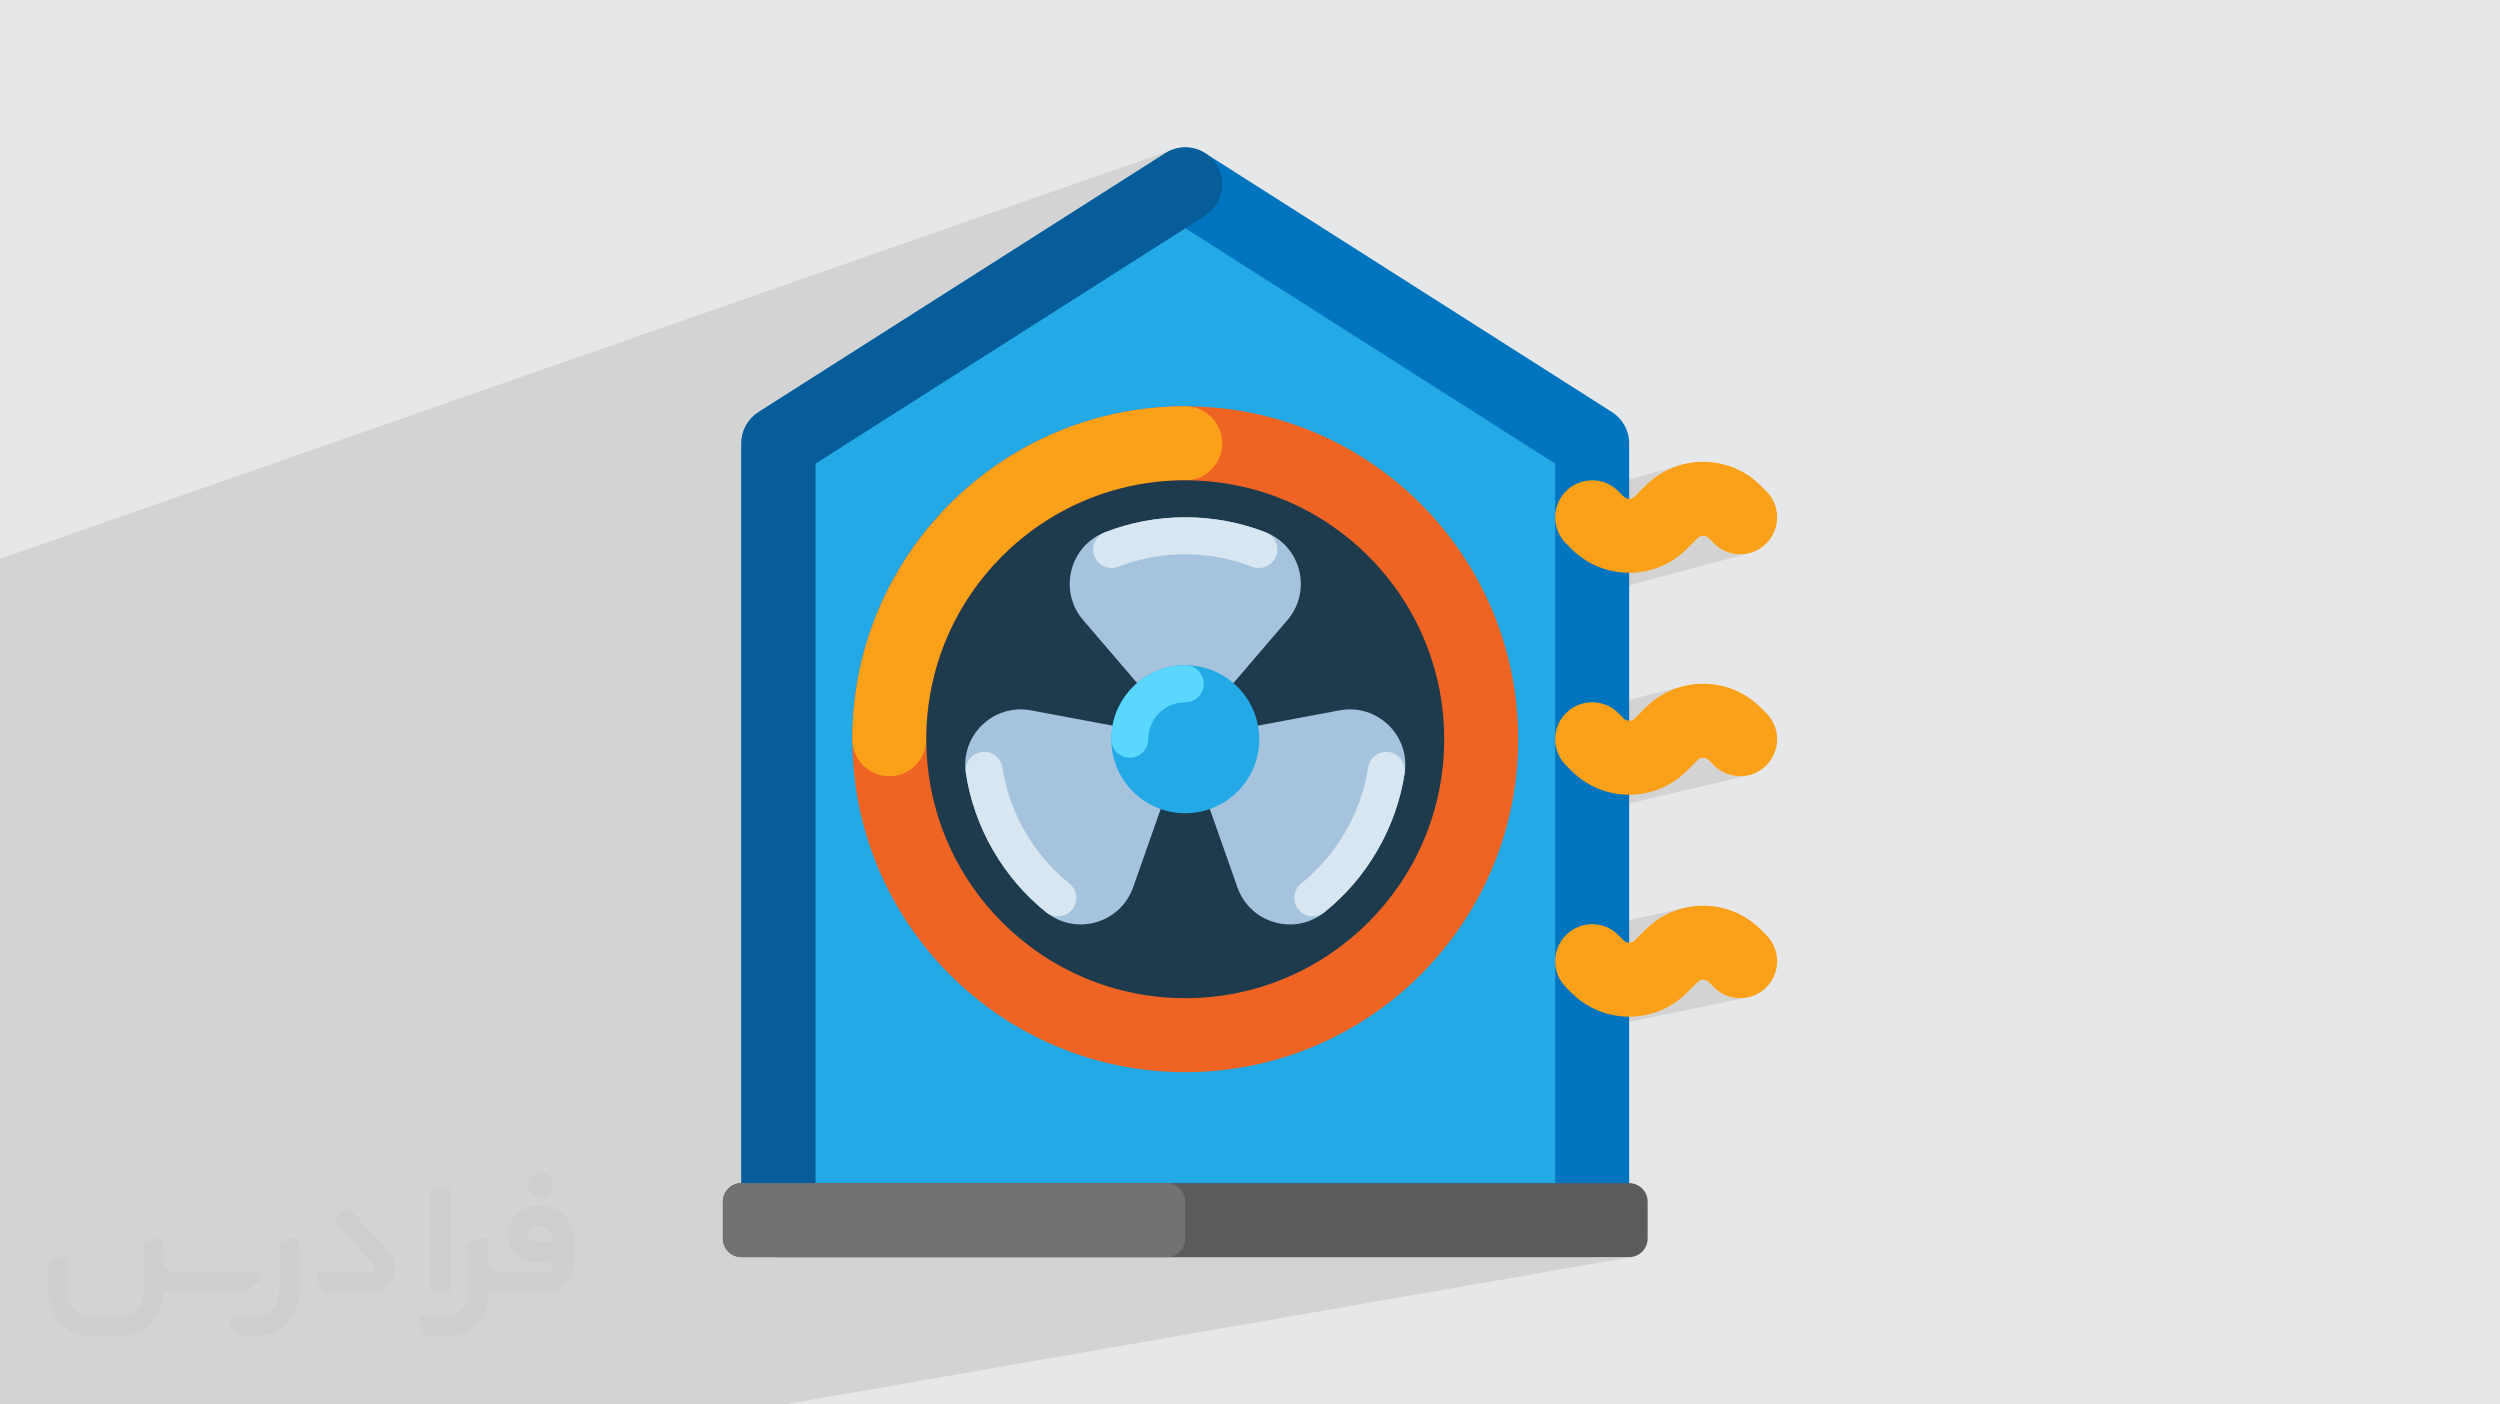 <?xml version="1.0" encoding="UTF-8"?>
<!DOCTYPE svg PUBLIC "-//W3C//DTD SVG 1.0//EN" "http://www.w3.org/TR/2001/REC-SVG-20010904/DTD/svg10.dtd">
<!-- Creator: CorelDRAW -->
<svg xmlns="http://www.w3.org/2000/svg" xml:space="preserve" width="94.192mm" height="52.917mm" version="1.0" style="shape-rendering:geometricPrecision; text-rendering:geometricPrecision; image-rendering:optimizeQuality; fill-rule:evenodd; clip-rule:evenodd"
viewBox="0 0 9404.92 5283.66"
 xmlns:xlink="http://www.w3.org/1999/xlink"
 xmlns:xodm="http://www.corel.com/coreldraw/odm/2003">
 <defs>
  <style type="text/css">
   <![CDATA[
    .fil7 {fill:#727271;fill-rule:nonzero}
    .fil6 {fill:#5B5B5B;fill-rule:nonzero}
    .fil4 {fill:#0074BF;fill-rule:nonzero}
    .fil5 {fill:#075D9A;fill-rule:nonzero}
    .fil10 {fill:#1D3B4D;fill-rule:nonzero}
    .fil3 {fill:#23AAE6;fill-rule:nonzero}
    .fil13 {fill:#5AD7FF;fill-rule:nonzero}
    .fil11 {fill:#A5C3DC;fill-rule:nonzero}
    .fil12 {fill:#D7E6F0;fill-rule:nonzero}
    .fil8 {fill:#F06423;fill-rule:nonzero}
    .fil9 {fill:#FAA019;fill-rule:nonzero}
    .fil2 {fill:#373435;fill-rule:nonzero;fill-opacity:0.031}
    .fil1 {fill:#2B2A29;fill-opacity:0.102}
    .fil0 {fill:#E6E7E8}
   ]]>
  </style>
 </defs>
 <g id="Layer_x0020_1">
  <polygon class="fil0" points="-0,0 9404.92,0 9404.92,5283.66 -0,5283.66 "/>
  <path class="fil1" d="M2821.08 5283.66l-1413.33 0 -1290.43 0 -117.32 0 0 -1.11 0 -73.88 0 -123.27 0 -48.71 0 -1.35 0 -2457.25 0 -84.9 0 -387.81 0 -0.63 0 -0.12 0 -0.36 0 -0.18 0 -0.06 0 -0.36 0 -0.1 0 -0.23 0 -0.04 0 -0.25 0 -0.25 0 -0.03 0 -0.19 0 -0.44 4410.55 -1539.03 -8.7 3.57 -2.08 0.95 -0.18 0.09 -2.25 1.09 -0.02 0.01 -1.93 0.98 -0.28 0.14 -1.65 0.86 -0.57 0.31 -2.2 1.21 -0.35 0.19 -0.86 0.51 -1.87 1.09 -0.62 0.37 -2.8 1.73 -1530.75 974.12 -7.34 5 -6.96 5.42 -6.55 5.82 -6.16 6.18 -5.72 6.54 -5.3 6.86 -4.85 7.17 -4.39 7.44 -3.92 7.71 -3.44 7.94 -2.95 8.16 -2.44 8.34 -1.92 8.52 -1.39 8.66 -0.84 8.78 -0.28 8.88 0 1075.81 3528.66 -993.06 -14.2 4.68 -13.93 5.37 -13.65 6.05 -13.35 6.73 -13.02 7.38 -12.68 8.05 -12.32 8.69 -11.93 9.32 -11.52 9.95 -11.09 10.56 -40.76 40.76 -2.11 1.89 -2.29 1.63 -2.44 1.39 -2.57 1.13 -2.66 0.89 -3348.15 933.21 0 187.03 3612.54 -978.65 5.59 -0.51 5.6 0.51 5.4 1.51 4.99 2.52 4.39 3.51 20.38 20.38 10.56 9.56 11.26 8.28 11.85 7.01 12.35 5.73 12.75 4.45 13.04 3.19 13.24 1.91 13.34 0.64 13.33 -0.64 13.24 -1.91 13.04 -3.19 -3796.91 1013.13 0 378.22 3543.09 -889.37 -14.43 3.99 -14.2 4.68 -13.93 5.37 -13.65 6.05 -13.35 6.73 -13.02 7.38 -12.68 8.05 -12.32 8.69 -11.93 9.32 -11.52 9.95 -11.09 10.56 -40.76 40.76 -2.11 1.89 -2.29 1.63 -2.44 1.39 -2.57 1.13 -2.66 0.89 -3348.15 830.67 0 179.98 3612.54 -869.07 5.59 -0.5 5.6 0.5 5.4 1.51 4.99 2.52 4.39 3.52 20.38 20.38 10.56 9.56 11.26 8.28 11.85 7.01 12.35 5.73 12.75 4.45 13.04 3.19 13.24 1.91 13.34 0.64 13.33 -0.64 13.24 -1.91 -3783.87 895.62 0 384.75 3557.74 -784.87 -14.66 3.29 -14.43 3.98 -14.2 4.68 -13.93 5.38 -13.65 6.05 -13.35 6.72 -13.02 7.39 -12.68 8.05 -12.32 8.68 -11.93 9.33 -11.52 9.95 -11.09 10.56 -40.76 40.76 -2.11 1.89 -2.29 1.63 -2.44 1.39 -2.57 1.13 -2.66 0.88 -2.74 0.63 -3345.42 727.53 0 172.93 3612.54 -759.5 5.59 -0.5 5.6 0.5 5.4 1.51 4.99 2.52 4.39 3.52 20.38 20.38 10.56 9.56 11.26 8.28 11.85 7.01 12.35 5.73 12.75 4.45 13.04 3.19 13.24 1.91 13.34 0.64 13.33 -0.64 13.24 -1.91 -3853.46 795.94 0 111.13 1.42 14.03 4.05 13.06 6.41 11.81 8.5 10.3 10.3 8.5 11.81 6.41 13.06 4.05 14.03 1.42 139.16 0 1461.17 0 1600.34 0 139.15 0 14.03 -1.42 -3193.71 555.85 -5.18 0 -122.88 0zm-2821.08 -198.26l959.93 -199.41 -0.01 0 -959.92 199.41z"/>
  <g id="_1668548716080">
   <path class="fil2" d="M1125.4 4672.59l0 197.03c0,20.41 -3.74,40.82 -11.66,59.56 -7.92,18.74 -19.16,36.25 -33.74,50.4 -14.58,14.58 -31.65,25.82 -50.4,33.74 -18.74,7.92 -39.15,11.66 -59.56,11.66l-60.82 0c-7.08,0 -14.16,-2.08 -19.99,-6.25 -5.83,-4.16 -10.41,-9.58 -12.92,-16.25l-11.24 -29.16c-0.83,-2.5 -1.25,-5.41 -1.25,-8.33 0,-2.92 1.25,-5.42 2.92,-7.92 1.67,-2.5 3.74,-4.16 6.25,-5.41 2.5,-1.25 5.41,-2.09 7.91,-1.67l86.23 0c22.08,0 42.91,-8.75 58.73,-24.57 15.41,-15.42 24.15,-36.65 24.15,-58.73l0 -179.12c0,-3.33 1.26,-6.66 3.33,-9.58 2.09,-2.92 5,-5 7.92,-6.25l40.82 -15.83c2.5,-0.84 5.41,-1.25 8.33,-0.84 2.92,0.42 5.42,1.26 7.5,2.92 2.09,1.67 4.17,3.75 5.42,6.25 1.25,2.92 2.08,5.83 2.08,8.33z"/>
   <path class="fil2" d="M2033.88 4536.8l-15 0c-59.57,0 -109.13,48.73 -108.31,107.88 0.42,27.5 12.08,54.16 31.66,73.32 19.57,19.57 46.23,30.4 74.14,30.4l39.57 0c5.42,0 10.41,2.08 14.17,5.83 3.74,3.74 5.83,8.75 5.83,14.16 0,5.42 -2.09,10.41 -5.83,14.17 -3.75,3.74 -8.75,5.83 -14.17,5.83l-179.11 0c-10.83,0 -20.83,-4.58 -28.33,-12.08 -7.5,-7.5 -11.66,-17.91 -12.08,-28.33l0 -74.98c0,-2.92 -0.83,-5.41 -2.08,-7.92 -1.25,-2.5 -3.33,-4.57 -5.42,-6.24 -2.08,-1.67 -4.99,-2.51 -7.5,-2.92 -2.92,-0.42 -5.41,0 -8.33,0.83l-41.24 15.83c-2.92,1.25 -5.83,3.33 -7.92,6.25 -2.08,2.92 -2.92,6.25 -2.92,9.58l0 179.12c0,22.08 -8.75,43.32 -24.15,58.73 -15.42,15.42 -36.65,24.57 -58.73,24.57l-86.64 0.01c-2.92,0 -5.42,0.83 -7.92,2.08 -2.5,1.25 -4.58,3.33 -6.25,5.42 -1.66,2.5 -2.5,4.99 -2.92,7.5 -0.41,2.92 0,5.41 1.26,8.33l11.24 29.16c2.5,6.67 7.08,12.5 12.91,16.66 5.83,4.16 12.91,6.25 20,5.83l60.81 0c41.24,0 80.81,-16.25 109.97,-45.82 29.16,-29.16 45.81,-68.74 45.81,-109.97l0 -18.32c15.84,7.91 33.33,12.08 50.82,12.08l157.03 0c30.41,0 59.99,-12.08 81.65,-33.74 21.66,-21.67 33.74,-50.82 33.74,-81.65l0 -85.81c0,-33.32 -13.33,-65.39 -36.65,-89.14 -23.74,-23.74 -55.82,-36.65 -89.14,-36.65zm50.39 136.2l-66.64 0c-7.92,0 -15.42,-2.5 -21.25,-7.91 -5.83,-5.42 -9.59,-12.5 -10.41,-20.42 0,-4.16 0.42,-8.75 2.08,-12.91 1.67,-4.16 3.75,-7.91 6.67,-10.82 5.83,-5.42 13.75,-8.76 21.66,-8.76l7.09 0c16.25,0 31.65,6.25 42.9,17.91 11.66,11.25 17.91,26.66 17.91,42.91z"/>
   <path class="fil2" d="M1694.39 4478.9l0 367.39c0,2.08 -0.42,4.57 -1.25,6.66 -0.84,2.09 -2.09,4.16 -3.75,5.83 -1.67,1.67 -3.33,2.92 -5.41,3.74 -2.09,0.84 -4.16,1.26 -6.67,1.26l-40.82 0c-2.08,0 -4.58,-0.42 -6.66,-1.26 -2.09,-0.83 -4.16,-2.08 -5.42,-3.74 -1.66,-1.67 -2.92,-3.74 -3.74,-5.83 -0.83,-2.09 -1.25,-4.58 -1.25,-6.66l0 -351.57c0,-3.32 0.83,-6.66 2.92,-9.58 2.08,-2.92 4.58,-5 7.91,-6.25l40.83 -15.83c2.5,-0.84 5.41,-1.25 8.33,-1.25 2.92,0.41 5.41,1.25 7.5,2.92 2.5,1.66 4.16,3.74 5.41,6.24 1.25,2.09 2.09,5 2.09,7.92z"/>
   <path class="fil2" d="M1391.56 4863.79l-153.7 0c-7.08,0 -14.17,-2.09 -20,-6.25 -5.83,-4.16 -10.41,-9.99 -13.33,-16.66l-11.24 -28.74c-0.83,-2.51 -1.25,-5.42 -0.83,-8.34 0.41,-2.92 1.25,-5.41 2.92,-7.91 1.66,-2.51 3.74,-4.16 6.24,-5.42 2.51,-1.25 5.42,-2.08 7.92,-2.08l184.11 0c3.33,0 6.66,-1.25 9.58,-2.92 2.93,-2.09 5,-4.58 6.67,-7.92 1.25,-3.33 1.67,-6.66 1.25,-9.99 -0.42,-3.33 -2.08,-6.67 -4.16,-9.17l-141.63 -154.12c-2.92,-3.33 -4.58,-7.92 -4.58,-12.5 0,-4.58 2.09,-8.75 5.83,-12.08l29.58 -27.49c3.33,-2.92 7.92,-4.58 12.5,-4.58 4.58,0.42 8.75,2.09 12.08,5.83l140.37 152.87c55.41,59.57 12.5,157.46 -69.56,157.46z"/>
   <path class="fil2" d="M977.53 4817.97l-20 17.07c-20.83,17.91 -47.49,27.91 -74.98,27.91l-211.19 0c-19.57,0 -39.15,-4.16 -57.06,-12.49l0 16.25c0,20.82 -4.16,41.65 -12.08,60.81 -7.91,19.16 -19.57,36.65 -34.57,51.65 -14.58,14.58 -32.07,26.24 -51.65,34.58 -19.16,7.91 -39.99,12.07 -60.82,12.07l-114.55 0.01c-20.83,0 -41.66,-4.17 -60.82,-12.08 -19.16,-7.92 -36.65,-19.58 -51.65,-34.58 -14.58,-14.58 -26.24,-32.07 -34.57,-51.65 -7.92,-19.16 -12.08,-39.98 -12.08,-60.81l0 -107.89c0,-3.33 1.25,-6.66 2.92,-9.58 2.09,-2.92 4.58,-5 7.92,-6.25l40.82 -15.83c2.5,-0.84 5.41,-1.26 8.33,-0.84 2.92,0.42 5.42,1.25 7.5,2.92 2.09,1.67 4.16,3.75 5.42,6.25 1.25,2.5 2.08,5 2.08,7.92l0 128.71c0,20.83 8.34,40.82 22.92,55.41 14.58,14.58 34.57,22.91 55.4,22.91l125.79 0c20.83,0 40.41,-8.34 54.99,-22.92 14.58,-14.58 22.92,-34.57 22.92,-55.4l0 -184.11c0,-3.33 1.25,-6.67 2.92,-9.59 2.08,-2.92 4.57,-4.99 7.91,-6.24l40.82 -15.84c2.51,-0.83 5.42,-1.25 8.34,-0.83 2.92,0.42 5.41,1.25 7.91,2.92 2.51,1.67 4.17,3.74 5.42,6.25 1.25,2.5 2.08,5.41 2.08,7.91l0 70.4c0,11.66 4.58,23.32 12.92,31.65 8.33,8.34 19.57,13.33 31.65,13.33l307.4 0c3.33,0 7.09,0.84 9.59,2.92 2.92,2.09 5,5 6.25,7.92 1.25,3.33 1.25,6.66 0.41,10.41 0,3.74 -2.08,6.66 -4.57,8.75z"/>
   <path class="fil2" d="M2033.88 4503.89c25.82,0 47.07,-21.25 47.07,-47.07 0,-25.83 -21.25,-47.07 -47.07,-47.07 -25.83,0 -47.08,21.24 -47.08,47.07 0,25.82 21.25,47.07 47.08,47.07z"/>
  </g>
  <g id="_1668548721840">
   <polygon class="fil3" points="4458.94,693.61 2928.18,1667.73 2928.18,4590.07 5989.69,4590.07 5989.69,1667.73 "/>
   <path class="fil4" d="M5989.69 4729.23l-3061.51 0c-76.86,0 -139.16,-62.3 -139.16,-139.16l0 -2922.35c0,-47.58 24.31,-91.86 64.45,-117.4l1530.75 -974.12c45.57,-29 103.83,-29 149.41,0l1530.75 974.12c40.14,25.55 64.45,69.82 64.45,117.4l0 2922.35c0,76.86 -62.3,139.16 -139.16,139.16l0 0zm-2922.35 -278.32l2783.19 0 0 -2706.79 -1391.59 -885.56 -1391.59 885.56 0 2706.79z"/>
   <path class="fil5" d="M2928.19 4590.07c-76.86,0 -139.16,-62.3 -139.16,-139.16l0 -2783.19c0,-47.58 24.31,-91.86 64.45,-117.4l1530.75 -974.12c64.84,-41.26 150.84,-22.15 192.12,42.7 41.26,64.84 22.14,150.86 -42.7,192.12l-1466.31 933.1 0 2706.79c0,76.86 -62.3,139.16 -139.16,139.16l0 0z"/>
   <path class="fil6" d="M6128.84 4450.91l-3339.81 0c-38.43,0 -69.58,31.15 -69.58,69.58l0 139.15c0,38.43 31.15,69.58 69.58,69.58l3339.81 0c38.43,0 69.58,-31.15 69.58,-69.58l0 -139.15c0,-38.43 -31.15,-69.58 -69.58,-69.58z"/>
   <path class="fil7" d="M4389.35 4450.91l-1600.33 0c-38.43,0 -69.58,31.15 -69.58,69.58l0 139.15c0,38.43 31.15,69.58 69.58,69.58l1600.33 0c38.42,0 69.58,-31.15 69.58,-69.58l0 -139.15c0,-38.43 -31.15,-69.58 -69.58,-69.58z"/>
   <circle class="fil8" cx="4458.93" cy="2781" r="1252.43"/>
   <path class="fil9" d="M3345.66 2920.16c-76.86,0 -139.16,-62.3 -139.16,-139.16 0,-690.59 561.84,-1252.43 1252.43,-1252.43 76.85,0 139.16,62.31 139.16,139.16 0,76.86 -62.31,139.16 -139.16,139.16 -537.13,0 -974.12,436.99 -974.12,974.12 0,76.86 -62.3,139.16 -139.16,139.16l0 0z"/>
   <circle class="fil10" cx="4458.93" cy="2781" r="974.11"/>
   <path class="fil11" d="M4458.94 2781l384.33 -448.39c93.48,-109.06 51.63,-278.25 -82.28,-330.24 -93.68,-36.37 -195.53,-56.32 -302.05,-56.32 -106.53,0 -208.38,19.96 -302.06,56.32 -133.9,52 -175.75,221.18 -82.28,330.24l384.34 448.39z"/>
   <path class="fil11" d="M4458.94 2781l-580.48 -108.65c-141.2,-26.43 -266.78,94.41 -244.86,236.37 15.34,99.31 48.99,197.49 102.25,289.75 53.26,92.25 121.48,170.48 199.81,233.42 111.98,89.97 279.43,41.63 327.13,-93.86l196.15 -557.04z"/>
   <path class="fil11" d="M4458.94 2781l196.14 557.03c47.71,135.49 215.15,183.83 327.13,93.87 78.33,-62.93 146.55,-141.18 199.81,-233.43 53.26,-92.25 86.92,-190.44 102.25,-289.74 21.92,-141.97 -103.66,-262.81 -244.86,-236.38l-580.47 108.66z"/>
   <path class="fil12" d="M4182.09 2136.83c-27.88,0 -54.18,-16.86 -64.87,-44.4 -13.92,-35.83 3.84,-76.14 39.67,-90.05 96.23,-37.38 197.87,-56.33 302.05,-56.33 104.18,0 205.82,18.95 302.05,56.33 35.82,13.91 53.58,54.23 39.67,90.05 -13.91,35.83 -54.21,53.58 -90.05,39.67 -80.1,-31.12 -164.78,-46.9 -251.67,-46.9 -86.89,0 -171.57,15.78 -251.68,46.89 -8.28,3.23 -16.79,4.74 -25.17,4.74l0 0z"/>
   <path class="fil12" d="M3979.19 3447.24c-15.29,0 -30.68,-5.01 -43.53,-15.34 -80.49,-64.65 -147.7,-143.18 -199.81,-233.43 -52.1,-90.25 -86.5,-187.74 -102.25,-289.75 -5.86,-37.97 20.17,-73.51 58.16,-79.37 37.99,-5.86 73.52,20.18 79.37,58.16 13.11,84.91 41.79,166.13 85.23,241.38 43.45,75.26 99.46,140.71 166.45,194.51 29.95,24.08 34.73,67.87 10.67,97.82 -13.76,17.11 -33.94,26.01 -54.3,26.01l0 0z"/>
   <path class="fil12" d="M4938.69 3447.23c-20.38,0 -40.55,-8.89 -54.3,-26 -24.06,-29.96 -19.28,-73.76 10.68,-97.82 66.99,-53.8 122.99,-119.24 166.45,-194.51 43.44,-75.25 72.12,-156.47 85.23,-241.4 5.86,-37.96 41.42,-64.02 79.38,-58.15 37.97,5.86 64,41.4 58.15,79.39 -15.75,102.02 -50.14,199.5 -102.26,289.74 -52.1,90.24 -119.33,168.78 -199.81,233.43 -12.85,10.31 -28.25,15.33 -43.53,15.33z"/>
   <circle class="fil3" cx="4458.93" cy="2781" r="278.32"/>
   <path class="fil13" d="M4250.2 2850.58c-38.42,0 -69.58,-31.15 -69.58,-69.58 0,-153.47 124.86,-278.32 278.33,-278.32 38.42,0 69.57,31.15 69.57,69.58 0,38.42 -31.15,69.57 -69.57,69.57 -76.73,0 -139.16,62.44 -139.16,139.16 0,38.42 -31.15,69.58 -69.58,69.58z"/>
   <path class="fil9" d="M6128.84 3824.69c-82.04,0 -159.17,-31.95 -217.18,-89.96l-20.38 -20.38c-54.35,-54.34 -54.35,-142.45 0,-196.79 54.35,-54.35 142.45,-54.35 196.8,0l20.38 20.38c10.72,10.72 30.02,10.72 40.77,0l40.76 -40.76c58,-58 135.13,-89.96 217.17,-89.96 82.05,0 159.17,31.96 217.18,89.97l20.38 20.38c54.36,54.34 54.36,142.45 0,196.79 -54.34,54.35 -142.45,54.35 -196.79,0l-20.38 -20.38c-10.73,-10.73 -30.03,-10.73 -40.78,0l-40.75 40.76c-58,58 -135.14,89.95 -217.18,89.95z"/>
   <path class="fil9" d="M6128.84 2989.73c-82.04,0 -159.17,-31.95 -217.18,-89.96l-20.38 -20.38c-54.35,-54.34 -54.35,-142.45 0,-196.79 54.35,-54.35 142.45,-54.35 196.8,0l20.38 20.38c10.72,10.73 30.02,10.73 40.77,0l40.76 -40.76c58,-58 135.13,-89.95 217.17,-89.95 82.05,0 159.17,31.95 217.18,89.96l20.38 20.38c54.36,54.34 54.36,142.45 0,196.79 -54.34,54.35 -142.45,54.35 -196.79,0l-20.38 -20.38c-10.73,-10.73 -30.03,-10.73 -40.78,0l-40.75 40.76c-58,58 -135.14,89.95 -217.18,89.95z"/>
   <path class="fil9" d="M6128.84 2154.79c-82.04,0 -159.17,-31.96 -217.18,-89.97l-20.38 -20.38c-54.35,-54.34 -54.35,-142.45 0,-196.79 54.35,-54.34 142.45,-54.34 196.8,0l20.38 20.38c10.72,10.73 30.02,10.73 40.77,0l40.76 -40.76c58,-58 135.13,-89.95 217.17,-89.95 82.05,0 159.17,31.95 217.18,89.96l20.38 20.38c54.36,54.34 54.36,142.45 0,196.79 -54.34,54.35 -142.45,54.35 -196.79,0l-20.38 -20.38c-10.73,-10.72 -30.03,-10.72 -40.78,0l-40.75 40.76c-58,58 -135.14,89.96 -217.18,89.96z"/>
  </g>
 </g>
</svg>
